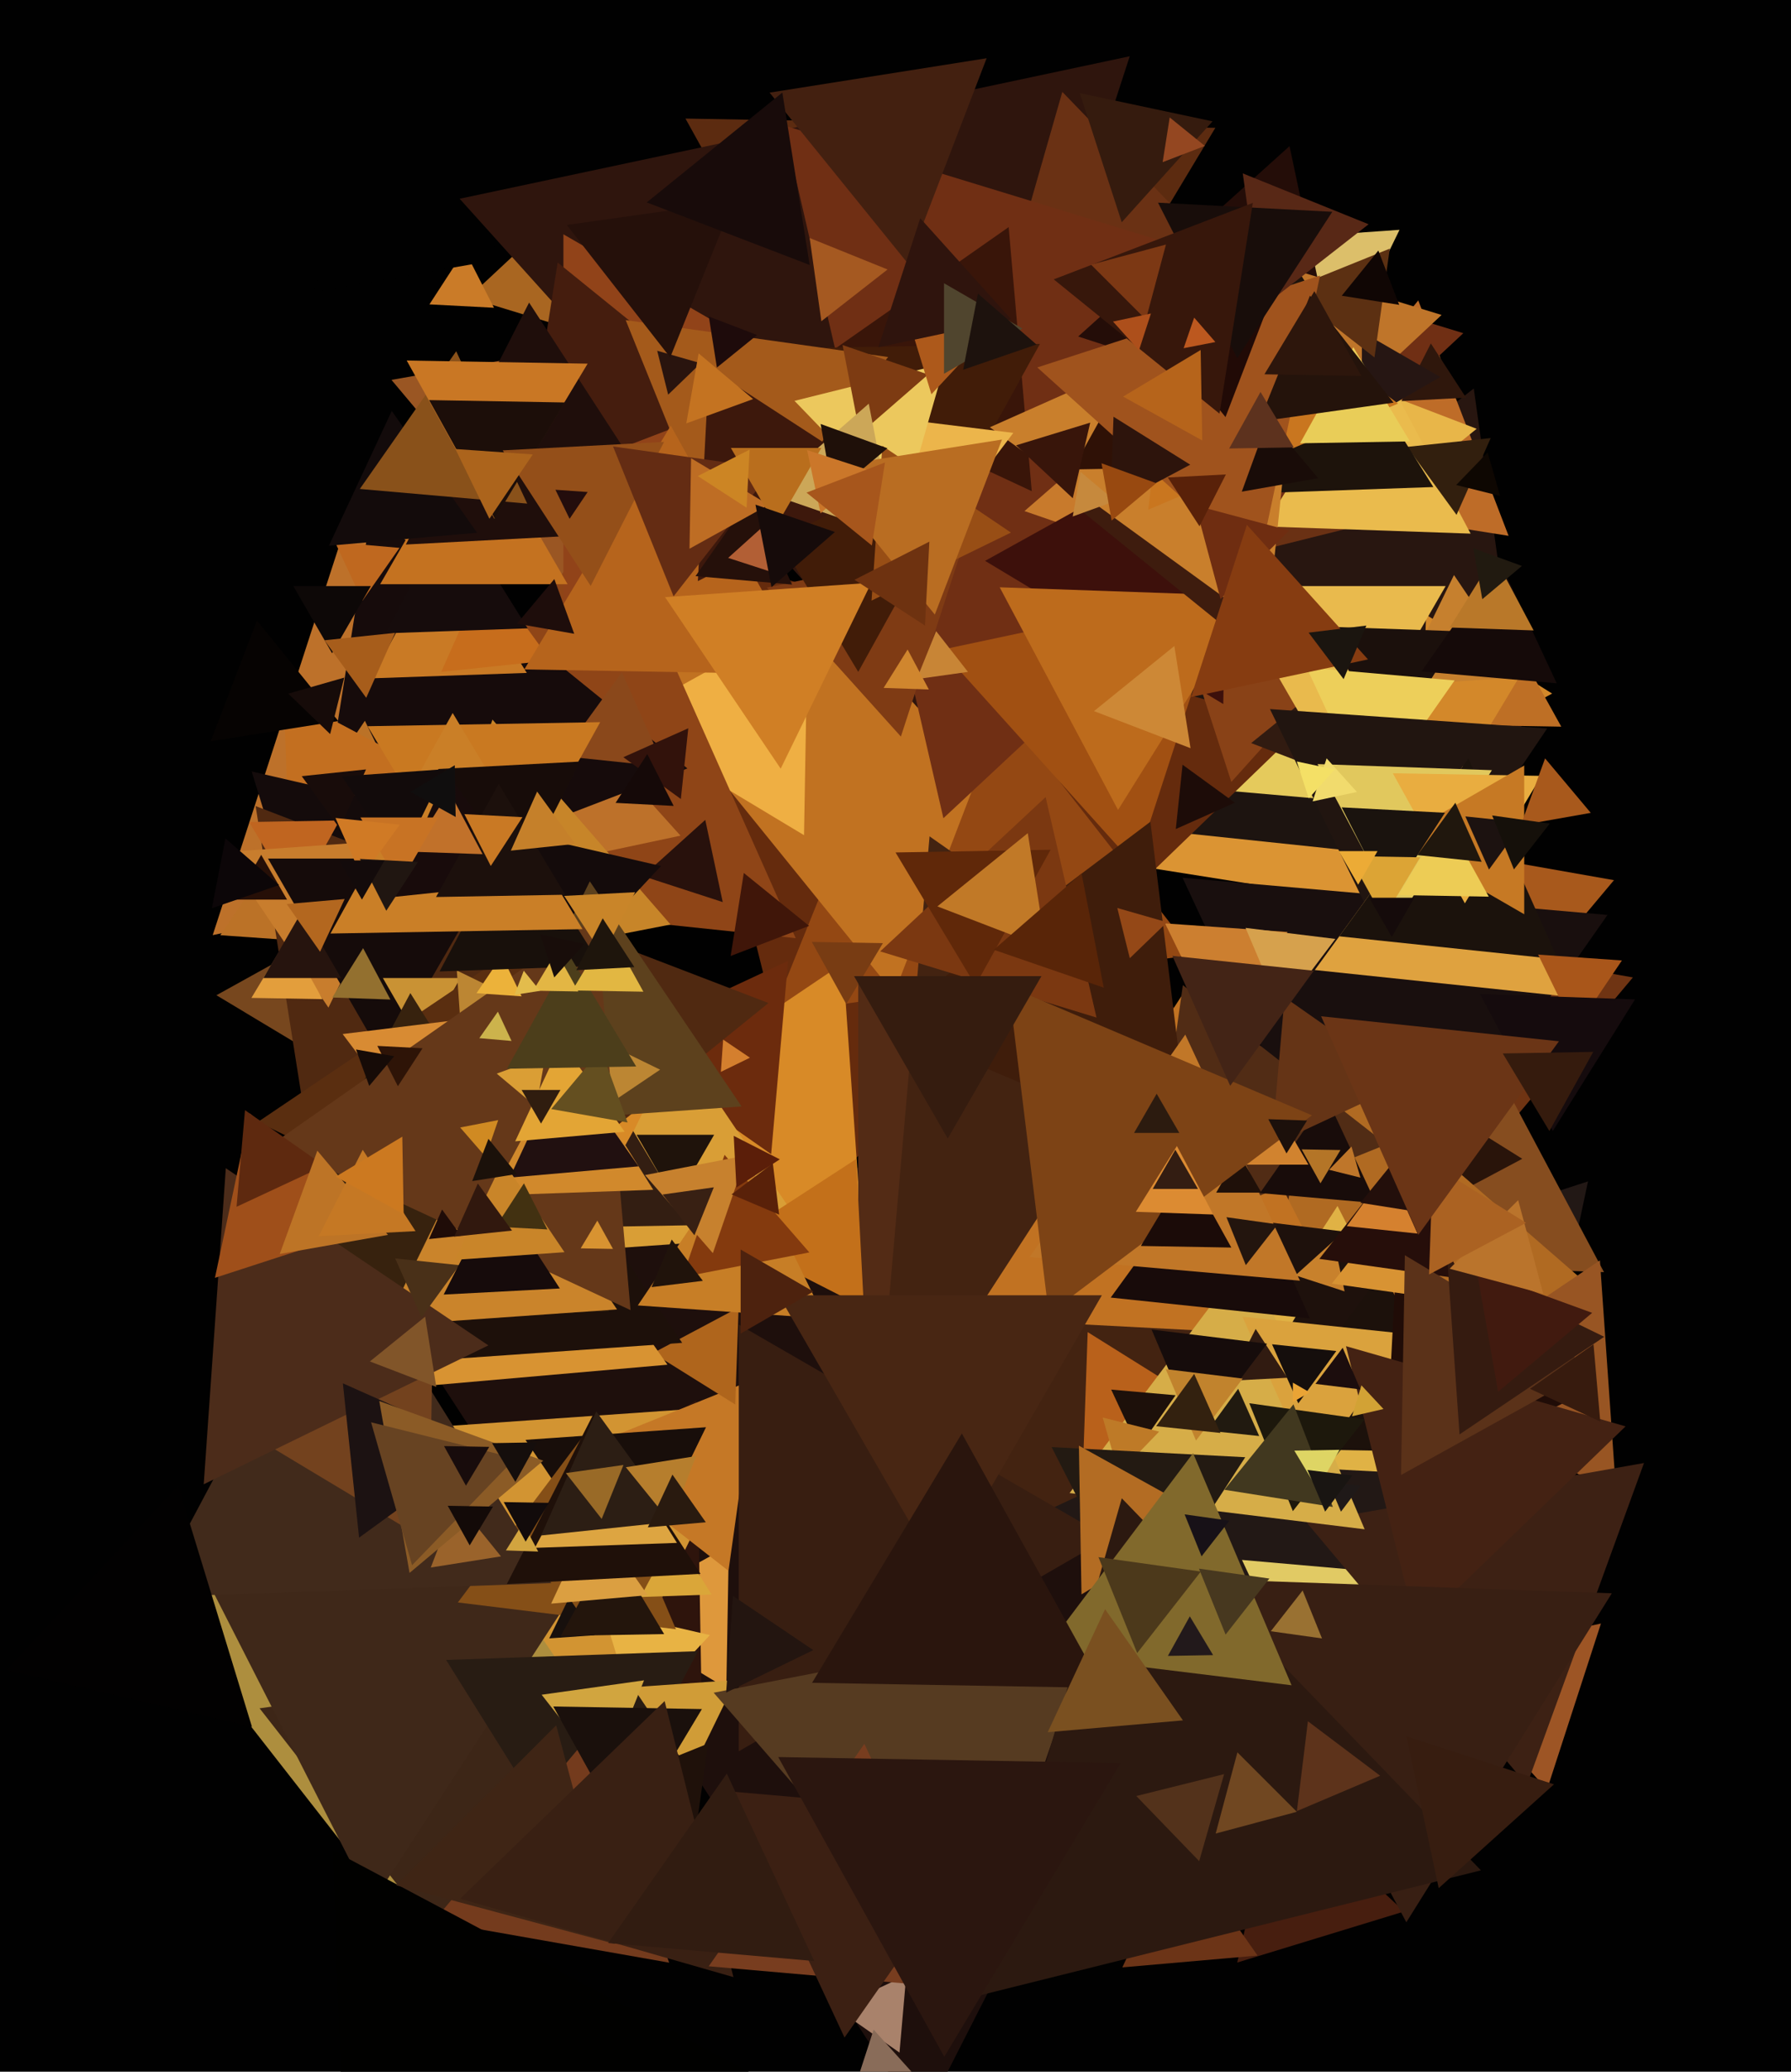 <svg xmlns="http://www.w3.org/2000/svg" width="480px" height="555px">
  <rect width="480" height="555" fill="rgb(1,1,1)"/>
  <polygon points="367.08,241.837 283.255,228.56 336.665,162.603" fill="rgb(219,148,51)"/>
  <polygon points="370.642,228.801 286.236,219.93 336.122,151.268" fill="rgb(29,20,16)"/>
  <polygon points="367.575,215.207 315.811,210.679 345.615,168.114" fill="rgb(229,202,92)"/>
  <polygon points="177.287,188.013 104.92,101.769 215.793,82.219" fill="rgb(154,86,35)"/>
  <polygon points="90.666,286.242 58.003,266.616 91.331,248.142" fill="rgb(119,71,30)"/>
  <polygon points="219.334,319.971 175.756,145.189 348.911,194.84" fill="rgb(101,43,13)"/>
  <polygon points="320.194,255.724 206.991,271.634 249.815,165.642" fill="rgb(148,72,19)"/>
  <polygon points="408.477,200.129 318.545,163.794 394.978,104.078" fill="rgb(40,22,16)"/>
  <polygon points="252.569,155.988 183.712,31.767 325.719,34.246" fill="rgb(92,43,16)"/>
  <polygon points="405.832,267.635 391.615,228.573 432.553,235.792" fill="rgb(168,89,28)"/>
  <polygon points="239.638,266.163 165.517,174.631 281.846,156.206" fill="rgb(193,114,33)"/>
  <polygon points="160.322,90.358 125.538,79.724 152.14,54.918" fill="rgb(169,102,33)"/>
  <polygon points="330.01,209.476 317.165,169.941 357.825,178.584" fill="rgb(137,66,23)"/>
  <polygon points="215.484,223.737 165.005,193.407 216.511,164.856" fill="rgb(239,175,67)"/>
  <polygon points="246.039,189.684 123.188,53.244 302.773,15.072" fill="rgb(47,21,13)"/>
  <polygon points="331.046,151.859 274.87,68.574 375.084,61.567" fill="rgb(220,191,106)"/>
  <polygon points="404.309,143.543 337.59,132.976 380.101,80.48" fill="rgb(190,108,40)"/>
  <polygon points="246.949,568.766 85.638,320.368 381.413,304.867" fill="rgb(30,15,12)"/>
  <polygon points="194.666,452.242 162.003,432.616 195.331,414.142" fill="rgb(222,152,60)"/>
  <polygon points="231.96,344.452 154.122,306.488 225.919,258.06" fill="rgb(216,138,39)"/>
  <polygon points="188.357,473.859 102.009,425.995 186.634,375.147" fill="rgb(46,20,12)"/>
  <polygon points="119.438,529.27 39.461,426.905 168.101,408.825" fill="rgb(173,142,62)"/>
  <polygon points="160.837,461.866 107.566,382.89 202.597,376.244" fill="rgb(210,148,50)"/>
  <polygon points="390.591,134.256 242.698,171.13 284.711,24.614" fill="rgb(106,49,20)"/>
  <polygon points="195.238,420.816 154.292,388.825 202.47,369.36" fill="rgb(197,120,38)"/>
  <polygon points="375.276,336.149 342.102,245.004 437.623,261.847" fill="rgb(111,52,19)"/>
  <polygon points="387.065,497.763 249.338,373.753 425.597,316.484" fill="rgb(34,24,21)"/>
  <polygon points="132.387,82.446 115.09,81.54 124.523,67.014" fill="rgb(202,123,40)"/>
  <polygon points="170.176,459.564 161.567,431.406 190.257,438.03" fill="rgb(232,179,68)"/>
  <polygon points="121.819,524.523 69.568,457.644 153.613,445.833" fill="rgb(61,38,23)"/>
  <polygon points="167.953,425.932 140.834,385.726 189.213,382.343" fill="rgb(24,14,10)"/>
  <polygon points="429.883,340.795 326.023,337.168 381.094,249.037" fill="rgb(134,77,31)"/>
  <polygon points="213.249,251.321 89.225,238.285 162.526,137.394" fill="rgb(143,69,23)"/>
  <polygon points="359.0,337.0 230,411.478 230,262.522" fill="rgb(83,43,21)"/>
  <polygon points="407.975,310.431 345.273,343.77 347.752,272.799" fill="rgb(41,20,10)"/>
  <polygon points="365.248,338.749 316.936,235.144 430.816,245.107" fill="rgb(25,15,14)"/>
  <polygon points="99.65,509.912 49.325,411.143 160.024,416.945" fill="rgb(63,40,25)"/>
  <polygon points="206.679,309.189 164.114,279.385 211.207,257.425" fill="rgb(108,43,13)"/>
  <polygon points="216.357,330.781 154.155,335.131 181.489,279.088" fill="rgb(217,158,54)"/>
  <polygon points="377.362,215.206 335.32,199.067 370.318,170.727" fill="rgb(49,27,17)"/>
  <polygon points="416.551,341.284 231.318,427.66 249.131,224.056" fill="rgb(67,35,17)"/>
  <polygon points="155.361,501.976 119.565,444.691 187.074,442.333" fill="rgb(40,28,19)"/>
  <polygon points="238.0,113.0 151.0,163.229 151,62.771" fill="rgb(145,67,25)"/>
  <polygon points="414.614,479.41 383.321,444.657 429.065,434.933" fill="rgb(157,85,37)"/>
  <polygon points="368.833,136.672 363.414,102.457 395.754,114.871" fill="rgb(232,182,73)"/>
  <polygon points="252.839,219.194 209.98,33.551 392.181,89.255" fill="rgb(112,47,20)"/>
  <polygon points="428.934,347.067 333.949,379.773 353.117,281.16" fill="rgb(176,106,34)"/>
  <polygon points="182.378,223.867 57.007,250.516 96.615,128.617" fill="rgb(189,113,42)"/>
  <polygon points="184.224,205.855 82.353,244.96 99.423,137.184" fill="rgb(22,11,11)"/>
  <polygon points="193.699,241.661 172.284,234.703 189.017,219.636" fill="rgb(40,17,12)"/>
  <polygon points="179.712,247.674 108.302,261.554 131.986,192.772" fill="rgb(199,133,41)"/>
  <polygon points="364.32,358.678 260.54,353.239 317.14,266.082" fill="rgb(193,114,34)"/>
  <polygon points="276.517,131.585 212.156,101.573 270.327,60.841" fill="rgb(57,21,9)"/>
  <polygon points="141.191,180.267 99.647,181.718 119.162,145.015" fill="rgb(201,122,37)"/>
  <polygon points="128.162,255.368 59.048,250.535 97.79,193.097" fill="rgb(187,114,39)"/>
  <polygon points="184.869,328.242 155.428,328.756 169.703,303.003" fill="rgb(51,30,18)"/>
  <polygon points="77.977,241.254 76.043,185.862 124.981,211.883" fill="rgb(195,111,32)"/>
  <polygon points="300.634,59.541 289.394,24.948 324.972,32.511" fill="rgb(53,27,14)"/>
  <polygon points="100.378,314.334 67.462,206.67 177.16,231.996" fill="rgb(20,11,11)"/>
  <polygon points="433.131,399.845 377.088,372.511 428.781,337.643" fill="rgb(152,85,35)"/>
  <polygon points="185.116,474.961 169.619,451.986 197.265,450.053" fill="rgb(208,156,55)"/>
  <polygon points="361.442,113.698 288.962,90.148 345.597,39.154" fill="rgb(36,13,8)"/>
  <polygon points="91.539,361.354 68.508,215.943 205.954,268.703" fill="rgb(80,41,17)"/>
  <polygon points="339.98,387.152 289.513,413.986 291.507,356.863" fill="rgb(185,97,27)"/>
  <polygon points="297.0,412.0 198.0,469.158 198,354.842" fill="rgb(56,30,17)"/>
  <polygon points="394.138,142.957 338.746,141.023 368.117,94.019" fill="rgb(234,187,77)"/>
  <polygon points="368.729,494.814 332.862,417.895 417.409,425.292" fill="rgb(225,202,100)"/>
  <polygon points="326.675,276.954 312.248,247.375 345.077,249.671" fill="rgb(204,127,48)"/>
  <polygon points="79.244,240.998 66.755,220.213 91,219.789" fill="rgb(192,101,32)"/>
  <polygon points="395.418,395.598 314.123,391.338 358.46,323.064" fill="rgb(224,178,69)"/>
  <polygon points="392.91,106.54 375.613,107.446 383.477,92.014" fill="rgb(47,23,12)"/>
  <polygon points="97.128,160.962 89.808,145.264 107.063,146.774" fill="rgb(191,104,31)"/>
  <polygon points="241.445,197.323 205.517,157.42 258.037,146.257" fill="rgb(127,59,20)"/>
  <polygon points="371.611,306.567 307.374,332.52 317.016,263.913" fill="rgb(81,44,21)"/>
  <polygon points="88.023,269.929 59.935,228.287 110.042,224.783" fill="rgb(200,125,45)"/>
  <polygon points="76.928,241.0 63.072,241.0 70.0,229.0" fill="rgb(38,15,7)"/>
  <polygon points="376.308,512.074 331.586,525.747 342.106,480.18" fill="rgb(71,30,15)"/>
  <polygon points="198.749,296.412 126.18,301.486 158.07,236.102" fill="rgb(93,65,29)"/>
  <polygon points="197.042,376.244 175.009,362.477 197.949,350.279" fill="rgb(175,101,28)"/>
  <polygon points="415.986,185.803 380.812,204.505 382.202,164.692" fill="rgb(211,136,42)"/>
  <polygon points="230.012,179.991 178.272,93.881 278.716,92.128" fill="rgb(65,28,8)"/>
  <polygon points="181.154,436.462 122.703,429.285 158.144,382.253" fill="rgb(133,79,23)"/>
  <polygon points="103.0,284.0 71.823,230.0 134.177,230.0" fill="rgb(21,11,10)"/>
  <polygon points="147.743,424.107 40.421,427.855 90.836,333.038" fill="rgb(65,42,27)"/>
  <polygon points="304.356,232.017 252.202,174.094 328.442,157.889" fill="rgb(161,80,18)"/>
  <polygon points="397.144,389.117 326.141,387.877 362.716,327.006" fill="rgb(28,17,11)"/>
  <polygon points="113.0,280.0 102.608,262.0 123.392,262.0" fill="rgb(201,146,52)"/>
  <polygon points="325.338,154.396 274.57,136.915 315.093,101.689" fill="rgb(200,122,44)"/>
  <polygon points="354.691,113.908 344.95,71.716 386.359,84.376" fill="rgb(191,117,42)"/>
  <polygon points="409.203,478.195 350.196,407.873 440.6,391.932" fill="rgb(61,33,20)"/>
  <polygon points="390.359,137.929 377.124,119.712 399.517,117.359" fill="rgb(50,31,14)"/>
  <polygon points="196.569,108.475 139.974,130.2 149.457,70.325" fill="rgb(69,29,14)"/>
  <polygon points="353.197,363.829 337.631,327.158 377.172,332.013" fill="rgb(30,17,12)"/>
  <polygon points="386.0,101.0 365.0,113.124 365.0,88.876" fill="rgb(38,22,19)"/>
  <polygon points="358.0,208.0 328.555,157.0 387.445,157.0" fill="rgb(233,186,77)"/>
  <polygon points="327.847,188.609 264.007,150.25 329.147,114.142" fill="rgb(61,16,11)"/>
  <polygon points="134.269,416.942 115.451,419.923 122.279,402.135" fill="rgb(154,99,43)"/>
  <polygon points="147.53,176.915 118.247,179.992 130.223,153.093" fill="rgb(199,109,28)"/>
  <polygon points="74.798,237.099 56.783,243.302 60.419,224.599" fill="rgb(12,6,8)"/>
  <polygon points="384.147,130.474 297.598,133.496 338.255,57.03" fill="rgb(29,19,11)"/>
  <polygon points="365.737,409.683 286.657,399.974 334.606,336.343" fill="rgb(214,173,72)"/>
  <polygon points="141.425,168.328 103.343,169.658 121.232,136.013" fill="rgb(22,12,12)"/>
  <polygon points="368.745,322.324 337.686,319.607 355.569,294.068" fill="rgb(24,12,10)"/>
  <polygon points="351.282,393.858 332.966,352.718 377.752,357.425" fill="rgb(218,162,61)"/>
  <polygon points="152.115,156.5 101.885,156.5 127.0,113.0" fill="rgb(196,114,32)"/>
  <polygon points="178.878,365.595 102.957,372.237 135.165,303.167" fill="rgb(216,147,50)"/>
  <polygon points="179.344,525.783 116.231,514.655 157.425,465.562" fill="rgb(116,59,29)"/>
  <polygon points="162.227,475.844 145.165,454.006 172.608,450.149" fill="rgb(209,165,63)"/>
  <polygon points="343.294,270.896 333.819,248.575 357.887,251.53" fill="rgb(214,161,77)"/>
  <polygon points="148.519,339.281 69.124,300.558 142.357,251.162" fill="rgb(90,46,16)"/>
  <polygon points="376.912,290.005 340.808,306.84 344.28,267.155" fill="rgb(101,52,22)"/>
  <polygon points="299.639,216.976 267.926,157.333 335.435,159.691" fill="rgb(189,107,28)"/>
  <polygon points="408.077,181.329 375.248,183.625 389.675,154.046" fill="rgb(198,128,46)"/>
  <polygon points="319.294,309.529 236.388,274.337 308.318,220.134" fill="rgb(63,29,11)"/>
  <polygon points="91.045,221.945 80.865,207.933 98.09,206.122" fill="rgb(24,12,10)"/>
  <polygon points="182.826,359.741 77.429,367.111 123.745,272.149" fill="rgb(29,16,10)"/>
  <polygon points="200.988,283.349 193.204,287.145 193.808,278.506" fill="rgb(212,127,46)"/>
  <polygon points="418.429,194.665 399.379,194.333 409.192,178.002" fill="rgb(190,111,37)"/>
  <polygon points="163.211,351.229 62.813,354.735 109.976,266.035" fill="rgb(55,34,14)"/>
  <polygon points="328.393,168.074 289.357,136.463 336.25,118.463" fill="rgb(62,28,14)"/>
  <polygon points="115.029,413.113 69.005,385.459 115.966,359.428" fill="rgb(115,66,30)"/>
  <polygon points="293.87,272.597 235.897,254.873 280.233,213.529" fill="rgb(123,56,17)"/>
  <polygon points="337.032,523.875 300.798,527.045 316.17,494.08" fill="rgb(108,52,23)"/>
  <polygon points="165.357,350.781 103.155,355.131 130.489,299.088" fill="rgb(202,132,43)"/>
  <polygon points="372.267,199.987 355.191,167.872 391.542,169.141" fill="rgb(27,16,12)"/>
  <polygon points="220.13,86.053 216.996,63.756 237.873,72.191" fill="rgb(165,89,33)"/>
  <polygon points="351.08,353.221 297.68,347.609 329.24,304.17" fill="rgb(24,11,10)"/>
  <polygon points="339.557,168.418 265.29,114.46 349.153,77.122" fill="rgb(201,127,44)"/>
  <polygon points="130.881,360.418 54.6,397.623 60.52,312.959" fill="rgb(76,44,26)"/>
  <polygon points="181.422,142.068 108.776,145.875 141.802,81.058" fill="rgb(31,14,11)"/>
  <polygon points="194.294,151.601 167.692,85.758 238.015,95.641" fill="rgb(164,90,27)"/>
  <polygon points="366.995,214.912 350.16,178.808 389.845,182.28" fill="rgb(237,207,90)"/>
  <polygon points="126.657,320.458 122.428,259.984 176.915,286.559" fill="rgb(188,134,51)"/>
  <polygon points="216.715,180.662 140.517,179.332 179.768,114.007" fill="rgb(182,100,28)"/>
  <polygon points="112.955,352.945 105.91,337.122 123.135,338.933" fill="rgb(73,48,24)"/>
  <polygon points="259.449,531.898 191.269,453.466 293.283,433.636" fill="rgb(86,59,33)"/>
  <polygon points="373,256.895 340.351,189.955 414.648,195.15" fill="rgb(33,21,16)"/>
  <polygon points="93.851,628.987 89.196,495.7 206.953,558.313" fill="rgb(1,1,0)"/>
  <polygon points="190.712,427.164 171.671,427.829 180.616,411.007" fill="rgb(218,166,57)"/>
  <polygon points="316.869,125.242 287.428,125.756 301.703,100.003" fill="rgb(47,17,6)"/>
  <polygon points="96.238,411.925 91.893,370.584 129.869,387.491" fill="rgb(28,18,18)"/>
  <polygon points="159.292,438.069 147.197,438.914 152.512,428.017" fill="rgb(23,16,13)"/>
  <polygon points="115.803,308.829 91.828,277.013 131.369,272.158" fill="rgb(216,139,51)"/>
  <polygon points="402.035,132.863 390.271,129.929 398.693,121.208" fill="rgb(14,7,2)"/>
  <polygon points="135.191,69.261 84.019,78.284 101.791,29.456" fill="rgb(1,1,1)"/>
  <polygon points="424.952,372.832 370.938,400.353 374.11,339.815" fill="rgb(32,12,7)"/>
  <polygon points="379.596,436.257 360.74,360.63 435.663,382.114" fill="rgb(68,34,19)"/>
  <polygon points="243.319,70.581 206.258,24.815 264.423,15.603" fill="rgb(67,32,16)"/>
  <polygon points="127.845,142.72 88.16,146.192 104.995,110.088" fill="rgb(19,11,11)"/>
  <polygon points="168.988,350.968 73.232,306.317 159.78,245.715" fill="rgb(101,56,25)"/>
  <polygon points="337.472,384.702 323.692,383.254 331.836,372.044" fill="rgb(33,26,16)"/>
  <polygon points="177.994,437.757 150.285,438.241 163.721,414.002" fill="rgb(35,21,12)"/>
  <polygon points="252.806,140.866 240.625,112.167 271.569,115.967" fill="rgb(236,181,75)"/>
  <polygon points="89.0,175.0 78.608,157.0 99.392,157.0" fill="rgb(13,8,7)"/>
  <polygon points="348.404,343.09 275.935,336.75 317.661,277.16" fill="rgb(193,119,40)"/>
  <polygon points="305.128,387.962 297.808,372.264 315.063,373.774" fill="rgb(29,16,10)"/>
  <polygon points="141.298,134.913 96.436,130.988 122.266,94.099" fill="rgb(137,81,26)"/>
  <polygon points="173.595,427.339 147.713,429.604 158.693,406.057" fill="rgb(219,159,65)"/>
  <polygon points="360.353,345.945 347.175,341.663 357.472,332.392" fill="rgb(200,129,44)"/>
  <polygon points="368.368,95.762 345.165,77.634 372.466,66.604" fill="rgb(92,48,18)"/>
  <polygon points="177.944,205.405 150.383,202.508 166.672,180.088" fill="rgb(138,72,27)"/>
  <polygon points="139.803,266.914 127.708,266.069 134.488,256.017" fill="rgb(236,178,58)"/>
  <polygon points="374.687,108.119 307.724,136.543 316.589,64.339" fill="rgb(201,118,31)"/>
  <polygon points="419.552,266.924 352.372,259.863 392.077,205.214" fill="rgb(223,162,63)"/>
  <polygon points="337.215,151.749 278.005,98.436 353.78,73.815" fill="rgb(160,83,29)"/>
  <polygon points="327.118,160.489 320.393,135.393 345.489,142.118" fill="rgb(111,45,17)"/>
  <polygon points="109.765,421.372 101.645,375.317 145.59,391.311" fill="rgb(139,91,38)"/>
  <polygon points="299.823,394.733 295.526,379.748 310.651,383.519" fill="rgb(190,122,39)"/>
  <polygon points="417.507,256.985 358.939,250.829 393.554,203.186" fill="rgb(27,18,12)"/>
  <polygon points="153.894,169.785 138.543,167.078 148.563,155.137" fill="rgb(30,13,11)"/>
  <polygon points="209.232,205.922 178.239,159.972 233.529,156.106" fill="rgb(208,127,37)"/>
  <polygon points="338.062,319.5 325.938,319.5 332.0,309.0" fill="rgb(31,16,9)"/>
  <polygon points="375.058,245.984 353.103,204.692 399.84,206.324" fill="rgb(225,200,93)"/>
  <polygon points="130.628,247.995 98.514,194.547 160.858,193.459" fill="rgb(201,121,33)"/>
  <polygon points="130.145,309.89 123.327,302.047 133.528,300.064" fill="rgb(208,138,34)"/>
  <polygon points="241.071,549.876 224.046,537.954 242.883,529.17" fill="rgb(169,130,107)"/>
  <polygon points="328.442,111.729 304.461,82.116 342.097,76.155" fill="rgb(33,10,6)"/>
  <polygon points="237.955,129.727 187.027,155.676 190.018,98.597" fill="rgb(61,24,12)"/>
  <polygon points="179.071,105.729 176.137,93.965 187.792,97.307" fill="rgb(41,20,14)"/>
  <polygon points="379.244,347.004 356.947,343.87 370.809,326.127" fill="rgb(216,147,51)"/>
  <polygon points="366.63,176.652 319.192,186.736 334.178,140.612" fill="rgb(134,60,17)"/>
  <polygon points="187.73,421.62 135.84,424.339 159.43,378.041" fill="rgb(31,16,9)"/>
  <polygon points="150.038,345.172 118.904,346.804 133.058,319.025" fill="rgb(22,11,11)"/>
  <polygon points="161.074,258.737 117.799,260.248 138.128,222.015" fill="rgb(24,16,11)"/>
  <polygon points="259.417,179.997 245.696,181.925 250.887,169.078" fill="rgb(200,133,54)"/>
  <polygon points="287.508,133.476 272.308,119.301 292.184,113.224" fill="rgb(56,21,10)"/>
  <polygon points="175.074,318.737 131.799,320.248 152.128,282.015" fill="rgb(209,137,44)"/>
  <polygon points="305.43,433.959 281.84,387.661 333.73,390.38" fill="rgb(35,26,18)"/>
  <polygon points="289.849,427.116 289.154,387.285 323.996,406.599" fill="rgb(179,108,35)"/>
  <polygon points="171.126,312.452 136.617,315.472 151.257,284.076" fill="rgb(33,16,16)"/>
  <polygon points="350.66,312.0 333.34,312.0 342.0,297.0" fill="rgb(209,131,47)"/>
  <polygon points="241.806,137.287 212.93,107.385 253.264,97.328" fill="rgb(236,200,93)"/>
  <polygon points="261.419,263.996 240.009,228.365 281.572,227.639" fill="rgb(96,40,9)"/>
  <polygon points="132.511,138.996 108.999,96.579 157.489,97.425" fill="rgb(201,119,36)"/>
  <polygon points="231.527,350.289 196.032,332.204 229.442,310.507" fill="rgb(195,112,26)"/>
  <polygon points="376.906,514.963 328.117,423.205 431.977,426.832" fill="rgb(56,31,19)"/>
  <polygon points="221.042,353.217 170.935,349.713 199.023,308.071" fill="rgb(199,126,38)"/>
  <polygon points="363.657,212.163 351.798,214.684 355.545,203.153" fill="rgb(241,219,109)"/>
  <polygon points="144.24,415.65 135.585,415.347 140.174,408.003" fill="rgb(210,164,63)"/>
  <polygon points="156.11,248.908 88.57,250.086 121.319,191.006" fill="rgb(202,127,39)"/>
  <polygon points="230.442,116.237 225.815,92.434 248.743,100.329" fill="rgb(125,59,18)"/>
  <polygon points="138.151,237.97 117.398,206.012 155.451,204.018" fill="rgb(23,12,9)"/>
  <polygon points="396.901,501.051 262.453,534.573 300.646,401.376" fill="rgb(44,25,16)"/>
  <polygon points="100.432,328.406 57.603,342.322 66.966,298.273" fill="rgb(159,79,26)"/>
  <polygon points="249.626,105.616 242.03,80.77 267.345,86.614" fill="rgb(173,89,27)"/>
  <polygon points="182.474,214.049 167.06,202.85 184.466,195.101" fill="rgb(50,18,11)"/>
  <polygon points="319.069,200.434 293.197,190.503 314.734,173.063" fill="rgb(205,136,54)"/>
  <polygon points="216.91,335.511 182.906,342.121 194.184,309.367" fill="rgb(132,58,14)"/>
  <polygon points="86.943,312.307 63.396,323.287 65.661,297.405" fill="rgb(94,41,15)"/>
  <polygon points="321.387,498.584 304.542,481.141 328.071,475.275" fill="rgb(83,50,27)"/>
  <polygon points="107.116,230.961 91.619,207.986 119.265,206.053" fill="rgb(18,11,11)"/>
  <polygon points="179.619,95.747 151.893,60.26 196.488,53.993" fill="rgb(37,16,10)"/>
  <polygon points="392.599,241.996 373.285,207.154 413.116,207.849" fill="rgb(233,173,64)"/>
  <polygon points="391.336,342.545 353.602,337.241 377.062,307.214" fill="rgb(38,14,10)"/>
  <polygon points="338.133,82.471 333.071,46.452 366.796,60.077" fill="rgb(88,40,22)"/>
  <polygon points="226.808,268.998 217.571,252.335 236.621,252.667" fill="rgb(120,60,19)"/>
  <polygon points="212.287,156.604 186.405,154.339 201.307,133.057" fill="rgb(37,16,10)"/>
  <polygon points="318.991,124.489 297.581,135.873 298.427,111.639" fill="rgb(45,20,12)"/>
  <polygon points="353.895,316.999 348.857,307.91 359.248,308.091" fill="rgb(180,117,39)"/>
  <polygon points="86.429,267.665 67.379,267.333 77.192,251.002" fill="rgb(227,158,60)"/>
  <polygon points="346.147,451.471 279.1,443.239 319.753,389.291" fill="rgb(129,105,44)"/>
  <polygon points="167.407,303.185 138.074,305.751 150.518,279.065" fill="rgb(227,165,53)"/>
  <polygon points="181.425,413.328 143.343,414.658 161.232,381.013" fill="rgb(221,165,65)"/>
  <polygon points="141.184,236.541 105.011,240.343 119.805,207.115" fill="rgb(24,11,11)"/>
  <polygon points="408.5,244.919 374.0,225.0 408.5,205.081" fill="rgb(198,121,36)"/>
  <polygon points="167.599,491.996 148.285,457.154 188.116,457.849" fill="rgb(26,16,12)"/>
  <polygon points="379.899,330.466 360.951,328.474 372.15,313.06" fill="rgb(213,129,47)"/>
  <polygon points="116.923,371.549 99.135,364.721 113.942,352.731" fill="rgb(129,85,41)"/>
  <polygon points="331.587,95.963 310.356,54.295 357.057,56.742" fill="rgb(24,13,10)"/>
  <polygon points="151.492,239.696 116.857,240.301 133.651,210.003" fill="rgb(28,16,12)"/>
  <polygon points="377.869,118.242 348.428,118.756 362.703,93.003" fill="rgb(233,205,88)"/>
  <polygon points="103.975,330.814 74.977,335.927 85.048,308.258" fill="rgb(189,116,38)"/>
  <polygon points="270.942,142.674 233.579,160.897 236.479,119.429" fill="rgb(152,78,21)"/>
  <polygon points="281.073,351.946 270.307,264.27 351.62,298.785" fill="rgb(125,67,21)"/>
  <polygon points="399,240.211 374.755,239.787 387.244,219.002" fill="rgb(237,204,85)"/>
  <polygon points="252.0,422.0 208.699,347.0 295.301,347.0" fill="rgb(72,38,19)"/>
  <polygon points="140.878,412.999 135,402.395 147.122,402.606" fill="rgb(18,11,11)"/>
  <polygon points="137.096,278.868 128.468,278.113 133.436,271.019" fill="rgb(204,179,76)"/>
  <polygon points="168.193,300.713 147.724,297.104 161.084,281.182" fill="rgb(100,79,32)"/>
  <polygon points="280.328,253.989 251.222,242.816 275.451,223.196" fill="rgb(193,121,39)"/>
  <polygon points="151.279,335.452 121.906,337.506 134.814,311.041" fill="rgb(201,133,41)"/>
  <polygon points="129.329,228.829 110.288,228.164 120.384,212.007" fill="rgb(193,113,42)"/>
  <polygon points="180.548,215.902 164.981,215.086 173.471,202.012" fill="rgb(21,9,8)"/>
  <polygon points="90.672,193.167 56.457,198.586 68.871,166.246" fill="rgb(6,3,2)"/>
  <polygon points="426.995,366.593 375.489,395.144 376.516,336.263" fill="rgb(91,50,25)"/>
  <polygon points="161.576,255.985 151.199,240.006 170.225,239.009" fill="rgb(201,133,41)"/>
  <polygon points="216.84,248.034 195.819,256.103 199.341,233.863" fill="rgb(64,22,9)"/>
  <polygon points="364.597,315.473 356.194,313.378 362.21,307.149" fill="rgb(191,118,42)"/>
  <polygon points="110.436,419.317 99.455,381.023 138.109,390.66" fill="rgb(103,67,34)"/>
  <polygon points="373.471,107.867 337.452,112.929 351.077,79.204" fill="rgb(36,19,11)"/>
  <polygon points="295.573,452.177 217.642,450.816 257.785,384.007" fill="rgb(42,21,13)"/>
  <polygon points="138.122,396.999 131.878,386.606 144,386.395" fill="rgb(21,14,12)"/>
  <polygon points="397.09,230.878 379.865,229.067 390.045,215.055" fill="rgb(32,23,13)"/>
  <polygon points="353.276,128.104 332.807,131.713 339.916,112.182" fill="rgb(25,12,8)"/>
  <polygon points="143.736,296.518 133.122,287.611 146.142,282.872" fill="rgb(218,158,53)"/>
  <polygon points="91.392,262.0 70.608,262.0 81.0,244.0" fill="rgb(38,20,14)"/>
  <polygon points="322.914,39.095 311.595,43.44 313.491,31.465" fill="rgb(148,71,33)"/>
  <polygon points="254.0,305.0 228.885,261.5 279.115,261.5" fill="rgb(53,28,15)"/>
  <polygon points="417.202,183.045 380.968,179.875 401.83,150.08" fill="rgb(21,10,9)"/>
  <polygon points="270.972,85.489 235.394,93.052 246.634,58.459" fill="rgb(47,20,13)"/>
  <polygon points="272.385,586.198 216.476,598.081 234.139,543.721" fill="rgb(137,108,89)"/>
  <polygon points="333.887,338.922 328.696,326.075 342.417,328.003" fill="rgb(35,21,14)"/>
  <polygon points="170.492,285.696 135.857,286.301 152.651,256.003" fill="rgb(76,62,27)"/>
  <polygon points="391.164,384.267 387.902,337.616 429.934,358.117" fill="rgb(53,27,16)"/>
  <polygon points="192.133,98.469 189.965,84.783 202.902,89.749" fill="rgb(30,11,11)"/>
  <polygon points="132.633,138.997 114.999,107.184 151.367,107.819" fill="rgb(28,14,9)"/>
  <polygon points="239.777,143.849 205.386,132.007 232.837,108.144" fill="rgb(204,167,88)"/>
  <polygon points="401.502,372.854 395.787,340.445 426.711,351.701" fill="rgb(65,26,15)"/>
  <polygon points="107.0,237.0 96.608,219.0 117.392,219.0" fill="rgb(200,115,36)"/>
  <polygon points="316.062,303.5 303.938,303.5 310.0,293.0" fill="rgb(44,27,15)"/>
  <polygon points="399.059,232.951 392.719,218.71 408.222,220.339" fill="rgb(28,18,16)"/>
  <polygon points="67.523,462.598 1.704,447.402 47.773,398" fill="rgb(2,1,1)"/>
  <polygon points="426.337,217.762 407.574,221.071 414.09,203.167" fill="rgb(168,89,28)"/>
  <polygon points="411.025,168.889 388.522,168.103 400.454,149.008" fill="rgb(185,120,41)"/>
  <polygon points="122.12,218.857 110.001,212.14 121.878,205.003" fill="rgb(16,14,14)"/>
  <polygon points="345.019,369.086 329.452,369.902 336.529,356.012" fill="rgb(49,27,17)"/>
  <polygon points="346.495,404.825 334.816,375.918 365.689,380.257" fill="rgb(29,24,12)"/>
  <polygon points="111.365,329.81 85.42,331.17 97.215,308.021" fill="rgb(197,120,36)"/>
  <polygon points="364.858,100.726 338.881,100.272 352.262,78.002" fill="rgb(45,22,12)"/>
  <polygon points="181.0,322.0 170.608,304.0 191.392,304.0" fill="rgb(31,19,11)"/>
  <polygon points="96.955,234.945 89.91,219.122 107.135,220.933" fill="rgb(208,122,37)"/>
  <polygon points="329.7,290.879 314.202,256.069 352.098,260.052" fill="rgb(67,36,22)"/>
  <polygon points="413.607,346.607 388.511,339.882 406.882,321.511" fill="rgb(186,116,44)"/>
  <polygon points="88.481,196.651 77.267,185.823 92.252,181.526" fill="rgb(22,11,9)"/>
  <polygon points="191.053,335.706 172.872,314.791 200.075,309.503" fill="rgb(199,129,46)"/>
  <polygon points="330.945,215.045 315.122,222.09 316.933,204.865" fill="rgb(29,12,8)"/>
  <polygon points="320.806,384.866 308.625,356.167 339.569,359.967" fill="rgb(22,12,11)"/>
  <polygon points="274.0,88.0 253.0,100.124 253.0,75.876" fill="rgb(80,69,46)"/>
  <polygon points="298.894,134.216 287.5,138.362 289.606,126.422" fill="rgb(198,137,61)"/>
  <polygon points="326.826,110.808 282.406,74.838 335.768,54.354" fill="rgb(55,23,11)"/>
  <polygon points="307.106,85.591 292.409,70.894 312.485,65.515" fill="rgb(124,56,20)"/>
  <polygon points="330,334.211 305.755,333.787 318.244,313.002" fill="rgb(27,11,8)"/>
  <polygon points="385.584,505.825 376.941,465.165 416.476,478.01" fill="rgb(55,29,16)"/>
  <polygon points="297.922,139.457 295.215,124.106 309.863,129.437" fill="rgb(152,73,16)"/>
  <polygon points="181.184,407.541 145.011,411.343 159.805,378.115" fill="rgb(44,30,20)"/>
  <polygon points="106.634,290.99 101.129,280.188 113.237,280.822" fill="rgb(46,20,7)"/>
  <polygon points="158.308,156.966 134.725,120.65 177.967,118.384" fill="rgb(148,79,25)"/>
  <polygon points="183.991,508.252 151.234,482.66 189.776,467.088" fill="rgb(31,17,10)"/>
  <polygon points="359.391,404.963 356.007,396.991 364.603,398.046" fill="rgb(31,25,24)"/>
  <polygon points="123.568,331.034 114.955,331.939 118.477,324.027" fill="rgb(31,12,8)"/>
  <polygon points="180.521,159.757 164.3,119.608 207.18,125.635" fill="rgb(100,44,19)"/>
  <polygon points="370.782,377.462 362.343,379.41 364.875,371.128" fill="rgb(210,162,53)"/>
  <polygon points="357.211,403.698 328.129,399.092 346.659,376.209" fill="rgb(65,56,31)"/>
  <polygon points="302.795,256.69 299.443,243.245 312.762,247.065" fill="rgb(148,72,23)"/>
  <polygon points="344.791,308.996 339.912,299.82 350.298,300.183" fill="rgb(28,16,11)"/>
  <polygon points="131.529,231.988 124.452,218.098 140.019,218.914" fill="rgb(201,121,36)"/>
  <polygon points="155,265.605 142.878,265.394 149.122,255.001" fill="rgb(227,182,68)"/>
  <polygon points="353.122,398.999 346.878,388.606 359,388.395" fill="rgb(222,213,100)"/>
  <polygon points="103.529,243.988 96.452,230.098 112.019,230.914" fill="rgb(32,22,17)"/>
  <polygon points="208.815,325.389 196.06,319.975 207.126,311.636" fill="rgb(89,33,9)"/>
  <polygon points="217.963,442.046 194.612,453.436 196.424,427.518" fill="rgb(35,21,16)"/>
  <polygon points="422.093,275.968 412.223,255.73 434.684,257.301" fill="rgb(169,86,26)"/>
  <polygon points="321.471,140.988 312.981,127.914 328.548,127.098" fill="rgb(89,33,9)"/>
  <polygon points="416.162,302.985 396.647,266.282 438.191,267.733" fill="rgb(21,11,13)"/>
  <polygon points="328.469,437.893 321.332,420.228 340.199,422.879" fill="rgb(71,56,31)"/>
  <polygon points="218.0,346.0 198.5,357.258 198.5,334.742" fill="rgb(77,34,14)"/>
  <polygon points="405.747,232.912 399.908,218.459 415.345,220.629" fill="rgb(21,16,10)"/>
  <polygon points="138.535,314.509 126.56,316.405 130.905,305.086" fill="rgb(27,17,10)"/>
  <polygon points="172.429,265.665 153.379,265.333 163.192,249.002" fill="rgb(226,183,66)"/>
  <polygon points="148.545,261.847 144.798,250.316 156.657,252.837" fill="rgb(24,13,10)"/>
  <polygon points="428.883,380.83 410.046,372.046 427.071,360.124" fill="rgb(55,27,14)"/>
  <polygon points="250.537,164.643 218.926,125.607 268.537,117.75" fill="rgb(185,109,34)"/>
  <polygon points="325.728,91.628 317.226,93.28 320.046,85.092" fill="rgb(188,88,31)"/>
  <polygon points="161.253,406.912 151.655,394.629 167.092,392.459" fill="rgb(153,106,39)"/>
  <polygon points="188.364,343.126 174.611,344.815 180.025,332.06" fill="rgb(32,19,11)"/>
  <polygon points="248.936,184.709 236.819,184.286 243.244,174.004" fill="rgb(208,134,46)"/>
  <polygon points="146.709,329.357 132.872,328.632 140.419,317.011" fill="rgb(66,49,17)"/>
  <polygon points="397.264,160.518 394.858,146.872 407.878,151.611" fill="rgb(33,26,16)"/>
  <polygon points="295.809,264.585 266.331,254.435 289.86,233.981" fill="rgb(89,37,8)"/>
  <polygon points="104.632,267.769 89.053,267.225 97.314,254.005" fill="rgb(147,112,47)"/>
  <polygon points="164.749,520.749 106.193,505.059 149.059,462.193" fill="rgb(63,37,21)"/>
  <polygon points="347.955,375.945 340.91,360.122 358.135,361.933" fill="rgb(21,14,12)"/>
  <polygon points="320.538,385.911 312.416,366.778 333.046,369.311" fill="rgb(193,131,45)"/>
  <polygon points="216.992,70.983 173.332,54.224 209.676,24.793" fill="rgb(24,11,10)"/>
  <polygon points="196.565,529.651 123.307,508.645 178.128,455.704" fill="rgb(57,32,19)"/>
  <polygon points="372.163,240.978 359.581,216.286 387.256,217.736" fill="rgb(26,19,14)"/>
  <polygon points="325.122,443.394 313,443.605 318.878,433.001" fill="rgb(34,25,27)"/>
  <polygon points="201.833,106.91 183.929,113.426 187.238,94.663" fill="rgb(196,115,33)"/>
  <polygon points="351.0,373.0 346.5,375.598 346.5,370.402" fill="rgb(234,164,53)"/>
  <polygon points="223.238,132.337 219.929,113.574 237.833,120.09" fill="rgb(31,16,9)"/>
  <polygon points="325.177,325.359 304.405,324.634 315.419,307.007" fill="rgb(220,139,50)"/>
  <polygon points="370.808,245.998 361.571,229.335 380.621,229.667" fill="rgb(220,164,53)"/>
  <polygon points="131.163,138.971 122.052,120.29 142.786,121.74" fill="rgb(172,100,28)"/>
  <polygon points="262.404,533.09 189.935,526.75 231.661,467.16" fill="rgb(120,61,31)"/>
  <polygon points="206.684,153.202 195.153,149.455 204.163,141.343" fill="rgb(178,95,53)"/>
  <polygon points="144.734,265.433 137.891,266.517 140.374,260.049" fill="rgb(227,188,76)"/>
  <polygon points="321.062,318.5 308.938,318.5 315.0,308.0" fill="rgb(51,29,18)"/>
  <polygon points="205.998,135.244 184.789,147 185.213,122.755" fill="rgb(190,109,36)"/>
  <polygon points="364.0,237.0 358.804,228.0 369.196,228.0" fill="rgb(236,171,54)"/>
  <polygon points="350.753,213.869 347.541,203.985 357.706,206.146" fill="rgb(244,224,102)"/>
  <polygon points="304.773,442.844 294.392,417.149 321.835,421.006" fill="rgb(76,57,27)"/>
  <polygon points="164.286,334.575 155.627,334.424 160.087,327.001" fill="rgb(216,147,49)"/>
  <polygon points="373.0,251.0 366.938,240.5 379.062,240.5" fill="rgb(21,11,11)"/>
  <polygon points="408.99,327.593 382.991,341.417 384.019,311.99" fill="rgb(171,98,34)"/>
  <polygon points="179.721,407.865 167.731,393.058 186.549,390.077" fill="rgb(182,126,45)"/>
  <polygon points="137.222,329.661 121.719,331.29 128.059,317.049" fill="rgb(49,24,14)"/>
  <polygon points="125.878,413.999 120,403.395 132.122,403.606" fill="rgb(19,10,8)"/>
  <polygon points="97.0,241.0 90.938,230.5 103.062,230.5" fill="rgb(19,11,11)"/>
  <polygon points="354.304,438.925 340.583,436.997 349.113,426.078" fill="rgb(153,113,50)"/>
  <polygon points="277.78,92.29 258.127,99.057 262.093,78.654" fill="rgb(29,18,13)"/>
  <polygon points="98.15,186.94 86.951,171.526 105.899,169.534" fill="rgb(167,93,27)"/>
  <polygon points="369.896,475.706 347.575,485.181 350.53,461.113" fill="rgb(93,51,27)"/>
  <polygon points="189.157,407.804 173.628,409.162 180.216,395.034" fill="rgb(41,26,15)"/>
  <polygon points="364.59,372.213 352.556,370.735 359.853,361.052" fill="rgb(28,13,13)"/>
  <polygon points="197.368,318.128 196.643,304.291 208.989,310.581" fill="rgb(91,30,9)"/>
  <polygon points="170.019,259.086 154.452,259.902 161.529,246.012" fill="rgb(30,21,12)"/>
  <polygon points="208.0,141.0 195.876,120.0 220.124,120.0" fill="rgb(185,110,29)"/>
  <polygon points="247.902,167.583 229.018,155.32 249.08,145.097" fill="rgb(110,50,16)"/>
  <polygon points="379.994,324.664 364.598,322.225 374.408,310.111" fill="rgb(35,15,11)"/>
  <polygon points="219.91,137.511 216.309,120.569 232.781,125.921" fill="rgb(203,119,42)"/>
  <polygon points="226.339,545.84 195.596,479.91 268.065,486.25" fill="rgb(60,32,19)"/>
  <polygon points="206.768,157.292 202.471,135.189 223.761,142.519" fill="rgb(22,11,10)"/>
  <polygon points="186.113,330.922 177.583,320.003 191.304,318.075" fill="rgb(56,32,19)"/>
  <polygon points="233.659,146.137 216.16,131.966 237.181,123.897" fill="rgb(167,86,28)"/>
  <polygon points="374.994,81.664 359.598,79.225 369.408,67.111" fill="rgb(16,6,4)"/>
  <polygon points="108.18,325.286 90.002,315.209 107.818,304.505" fill="rgb(204,121,32)"/>
  <polygon points="200.086,136.019 187.012,127.529 200.902,120.452" fill="rgb(204,133,36)"/>
  <polygon points="98.958,290.909 95.404,281.143 105.638,282.948" fill="rgb(22,11,7)"/>
  <polygon points="85.784,254.966 76.843,242.196 92.372,240.838" fill="rgb(179,103,31)"/>
  <polygon points="346.746,119.848 329.428,120.15 337.825,105.002" fill="rgb(93,50,30)"/>
  <polygon points="218.213,525.354 162.998,520.524 194.789,475.122" fill="rgb(49,28,17)"/>
  <polygon points="380.132,330.797 354.066,272.252 417.801,278.951" fill="rgb(107,53,22)"/>
  <polygon points="327.09,383.878 309.865,382.067 320.045,368.055" fill="rgb(51,33,15)"/>
  <polygon points="145.0,301.0 139.804,292.0 150.196,292.0" fill="rgb(48,29,15)"/>
  <polygon points="415.244,302.998 402.755,282.213 427,281.789" fill="rgb(53,27,13)"/>
  <polygon points="355.147,404.948 350.41,393.787 362.444,395.265" fill="rgb(25,21,18)"/>
  <polygon points="253.075,550.992 208.57,470.703 300.355,472.305" fill="rgb(43,22,15)"/>
  <polygon points="322.211,118 301.002,106.244 321.787,93.755" fill="rgb(182,100,27)"/>
  <polygon points="360.097,181.933 350.715,169.483 366.188,167.584" fill="rgb(27,21,15)"/>
  <polygon points="317.032,460.875 280.798,464.045 296.17,431.08" fill="rgb(122,80,32)"/>
  <polygon points="305.247,93.869 298.294,86.146 308.459,83.985" fill="rgb(173,79,27)"/>
  <polygon points="347.557,485.365 325.808,491.192 331.635,469.443" fill="rgb(112,71,33)"/>
  <polygon points="322.026,416.932 317.484,405.69 329.49,407.378" fill="rgb(23,17,23)"/>
  <polygon points="152.651,138.988 148.855,131.204 157.494,131.808" fill="rgb(35,13,12)"/>
  <polygon points="124.878,397.999 119,387.395 131.122,387.606" fill="rgb(24,12,12)"/>
  <polygon points="154.135,226.067 136.91,227.878 143.955,212.055" fill="rgb(197,128,42)"/>
</svg>